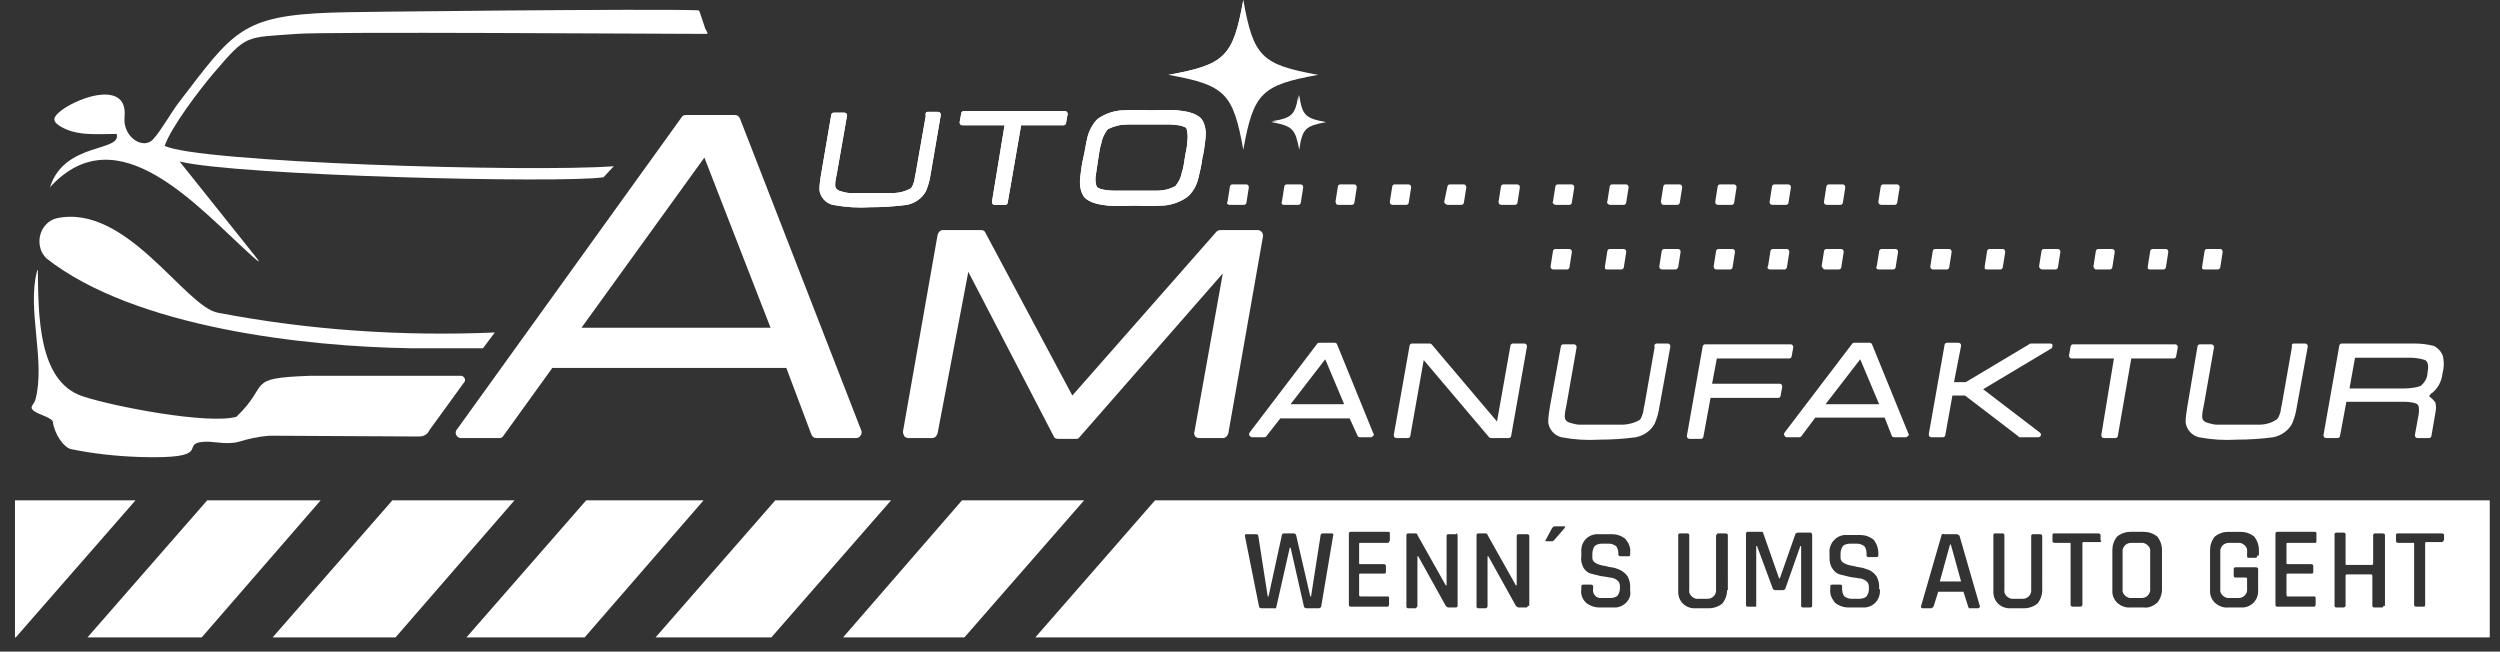 <?xml version="1.0" encoding="utf-8"?>
<!-- Generator: Adobe Illustrator 25.3.1, SVG Export Plug-In . SVG Version: 6.00 Build 0)  -->
<svg version="1.1" id="Ebene_1" xmlns="http://www.w3.org/2000/svg" xmlns:xlink="http://www.w3.org/1999/xlink" x="0px" y="0px"
	 width="317.3px" height="82.7px" viewBox="0 0 317.3 82.7" style="enable-background:new 0 0 317.3 82.7;" xml:space="preserve">
<rect x="0" y="0" width="317.3" height="82.7" fill="#333333" stroke="none"/>
<style type="text/css">
	.st0{fill:#FFFFFF;}
	.st1{fill-rule:evenodd;clip-rule:evenodd;fill:#FFFFFF;}
</style>
<polygon class="st0" points="11.1,80.9 25.6,80.9 40.7,63.5 26.3,63.5 "/>
<polygon class="st0" points="89.3,63.5 74.4,63.5 59.2,80.9 74.2,80.9 "/>
<polygon class="st0" points="65.3,63.5 49.8,63.5 34.6,80.9 50.2,80.9 "/>
<polygon class="st0" points="113.1,63.5 98.4,63.5 83.2,80.9 97.9,80.9 "/>
<polygon class="st0" points="137.6,63.5 122.1,63.5 107,80.9 122.4,80.9 "/>
<polygon class="st0" points="17.2,63.5 1.9,63.5 1.9,80.9 2,80.9 "/>
<path class="st1" d="M7.6,16c2.1,1.3,4.6,1,7.2,1c0.7,2.3-6.5,1-8.4,6.6c-0.1,0.2-0.1,0.3,0,0.1c8.6-9.3,18.7,2.6,25.7,8.9
	c0.8,0.7,1.1,0.9,0.2-0.2l-9.5-11.9c7.3,1.8,48.5,2.8,53.8,2l1.3-1.4c-10.9,0.8-53.1-0.5-57-2.6c0.9-2.5,4.5-7.2,6.2-9.2
	c4.3-5,3.9-4.5,10.6-5c3.6-0.3,45.4,0,51.5,0c0.8,0,0.7,0.1,0.3-0.7l-0.7-2.1c-0.1-0.2-0.1-0.2-0.5-0.2c-4.9-0.2-45.2,0.2-46.2,0.3
	C30.6,2,29.6,4,22.7,13c-1,1.3-2.2,3.5-3.2,4.6c-1.2,1.5-3.9-0.1-3.7-2.7c0.5-4.6-5.4-2.8-8-0.9C6.8,14.8,6.5,15.3,7.6,16 M4.7,34.4
	c-1.3,4.9,1.1,11.4-0.2,16.3c-0.2,0.8-1.1,1,0.2,1.7c0.4,0.2,1.9,0.7,2,1.1c0.2,1.6,1.4,3.3,2.3,3.5c2.9,0.6,5.8,0.9,8.7,1
	c9.5,0.3,5.2-1.6,7.9-1.9c1.4-0.2,2.8,0.4,4.6,0c1.3-0.4,2.6-0.7,4-0.8l19,0.1c0.6,0,1.1-0.3,1.3-0.8l4.5-6.2
	c0.1-0.3-0.1-0.6-0.4-0.7c0,0-0.1,0-0.1,0H39.3c-8.3,0.3-4.9,1-9.3,5.2c-3.6,1-15.6-1.3-19.5-2.6c-5.8-1.9-5.6-10.7-5.7-16
	C4.8,34.2,4.8,34.2,4.7,34.4 M7.2,27.7c-1.6,0.4-2.5,2.1-2.1,3.7c0.1,0.5,0.4,1,0.8,1.4C17.1,41.6,38.8,44,52.1,44.2
	c0.3,0,8.9,0,9.2,0l1.5-2c-11.8,0.5-23.6-0.3-35.1-2.5C23.5,39,16.1,25.8,7.2,27.7"/>
<path class="st0" d="M167.3,9.5c-7.2,1.3-8.2,2.3-9.5,9.5c-1.3-7.2-2.3-8.2-9.5-9.5c7.2-1.3,8.2-2.3,9.5-9.5
	C159.1,7.2,160.1,8.2,167.3,9.5"/>
<path class="st0" d="M168.3,15.5c-2.6,0.5-3,0.8-3.4,3.5c-0.5-2.6-0.8-3-3.5-3.5c2.6-0.5,3-0.8,3.5-3.4
	C165.3,14.6,165.6,15,168.3,15.5"/>
<path class="st0" d="M157.8,0v9.5h-9.5C155.5,8.2,156.5,7.2,157.8,0"/>
<path class="st0" d="M164.8,12v3.4h-3.5C164,15,164.4,14.6,164.8,12"/>
<path class="st1" d="M97.8,41.6L89.4,20L73.8,41.6H97.8z M99.8,46.7H70.1l-6.2,8.6c-0.1,0.2-0.3,0.3-0.5,0.3h-4.9
	c-0.3,0-0.5-0.2-0.6-0.4c-0.1-0.2-0.1-0.5,0.1-0.7l28.5-39.6c0.1-0.2,0.3-0.3,0.5-0.3h6.3c0.3,0,0.5,0.2,0.6,0.4l15.4,39.6
	c0.1,0.2,0.1,0.5-0.1,0.7c-0.1,0.2-0.3,0.3-0.6,0.3h-5c-0.3,0-0.5-0.2-0.6-0.4L99.8,46.7z"/>
<path class="st1" d="M136.1,50.2l18.3-20.8c0.1-0.1,0.3-0.2,0.5-0.2h4.7c0.4,0,0.7,0.3,0.7,0.7c0,0,0,0.1,0,0.1l-4.4,25
	c-0.1,0.3-0.3,0.6-0.7,0.6h-3c-0.2,0-0.4-0.1-0.5-0.2c-0.1-0.2-0.2-0.4-0.1-0.6l3.6-20.1l-18.2,20.8c-0.1,0.2-0.3,0.2-0.5,0.2h-2.2
	c-0.3,0-0.5-0.1-0.6-0.4l-10.8-20.8L119,55c-0.1,0.3-0.3,0.6-0.7,0.6h-3c-0.2,0-0.4-0.1-0.5-0.2c-0.1-0.2-0.2-0.4-0.2-0.6l4.4-25
	c0.1-0.3,0.3-0.6,0.7-0.6h4.8c0.3,0,0.5,0.1,0.6,0.4L136.1,50.2z"/>
<path class="st1" d="M145.8,15.8c-0.9,0-1.9,0-2.7,0c-0.9,0-1.7,0.2-2.5,0.6c-0.4,0.5-0.7,1.1-0.8,1.7c-0.2,0.6-0.3,1.3-0.4,2
	s-0.2,1.3-0.3,2c-0.1,0.5-0.1,1.1,0.1,1.6c0.3,0.4,1.7,0.5,2.2,0.5c0.9,0,1.8,0,2.7,0s1.8,0,2.7,0c0.9,0,1.7-0.2,2.4-0.6
	c0.4-0.5,0.7-1.1,0.8-1.7c0.2-0.6,0.3-1.3,0.4-2s0.3-1.3,0.3-2c0.1-0.6,0-1.1-0.1-1.6c-0.3-0.4-1.7-0.5-2.1-0.5
	C147.6,15.8,146.7,15.8,145.8,15.8 M238.4,25.6l0.3-1.9c0-0.2,0.2-0.3,0.3-0.3h1.7c0.1,0,0.2,0,0.3,0.1c0.1,0.1,0.1,0.2,0.1,0.3
	l-0.3,1.9c0,0.2-0.2,0.3-0.3,0.3h-1.7C238.6,26,238.4,25.9,238.4,25.6C238.4,25.7,238.4,25.7,238.4,25.6 M231.5,25.6l0.3-1.9
	c0-0.2,0.2-0.3,0.3-0.3h1.7c0.1,0,0.2,0,0.3,0.1c0.1,0.1,0.1,0.2,0.1,0.3l-0.3,1.9c0,0.2-0.2,0.3-0.3,0.3h-1.7c-0.1,0-0.2,0-0.3-0.1
	C231.5,25.8,231.5,25.7,231.5,25.6 M224.6,25.6l0.3-1.9c0-0.2,0.2-0.3,0.3-0.3h1.7c0.1,0,0.2,0,0.3,0.1c0.1,0.1,0.1,0.2,0.1,0.3
	l-0.3,1.9c0,0.2-0.2,0.3-0.3,0.3H225c-0.1,0-0.2,0-0.3-0.1C224.6,25.8,224.6,25.7,224.6,25.6 M217.7,25.6l0.3-1.9
	c0-0.2,0.2-0.3,0.3-0.3h1.7c0.1,0,0.2,0,0.3,0.1c0.1,0.1,0.1,0.2,0.1,0.3l-0.3,1.9c0,0.2-0.2,0.3-0.3,0.3h-1.7c-0.1,0-0.2,0-0.3-0.1
	C217.7,25.8,217.7,25.7,217.7,25.6 M210.8,25.6l0.3-1.9c0-0.2,0.2-0.3,0.3-0.3h1.7c0.1,0,0.2,0,0.3,0.1c0.1,0.1,0.1,0.2,0.1,0.3
	l-0.3,1.9c0,0.2-0.2,0.3-0.3,0.3h-1.7c-0.1,0-0.2,0-0.3-0.1C210.9,25.8,210.8,25.7,210.8,25.6 M204,25.6l0.3-1.9
	c0-0.2,0.2-0.3,0.3-0.3h1.7c0.1,0,0.2,0,0.3,0.1c0.1,0.1,0.1,0.2,0.1,0.3l-0.3,1.9c0,0.2-0.2,0.3-0.3,0.3h-1.7c-0.1,0-0.2,0-0.3-0.1
	C204,25.8,203.9,25.7,204,25.6 M197.1,25.6l0.3-1.9c0-0.2,0.2-0.3,0.3-0.3h1.7c0.1,0,0.2,0,0.3,0.1c0.1,0.1,0.1,0.2,0.1,0.3
	l-0.3,1.9c0,0.2-0.2,0.3-0.3,0.3h-1.7c-0.1,0-0.2,0-0.3-0.1C197.1,25.8,197,25.7,197.1,25.6 M190.2,25.6l0.3-1.9
	c0-0.2,0.2-0.3,0.3-0.3h1.7c0.1,0,0.2,0,0.3,0.1c0.1,0.1,0.1,0.2,0.1,0.3l-0.3,1.9c0,0.2-0.2,0.3-0.3,0.3h-1.7c-0.1,0-0.2,0-0.3-0.1
	C190.2,25.8,190.2,25.7,190.2,25.6 M183.3,25.6l0.4-1.9c0-0.2,0.2-0.3,0.3-0.3h1.7c0.1,0,0.2,0,0.3,0.1c0.1,0.1,0.1,0.2,0.1,0.3
	l-0.3,1.9c0,0.2-0.2,0.3-0.3,0.3h-1.7c-0.1,0-0.2,0-0.3-0.1C183.3,25.8,183.3,25.7,183.3,25.6 M176.4,25.6l0.3-1.9
	c0-0.2,0.2-0.3,0.3-0.3h1.7c0.1,0,0.2,0,0.3,0.1c0.1,0.1,0.1,0.2,0.1,0.3l-0.3,1.9c0,0.2-0.2,0.3-0.3,0.3h-1.7c-0.1,0-0.2,0-0.3-0.1
	C176.4,25.8,176.4,25.7,176.4,25.6 M169.5,25.6l0.3-1.9c0-0.2,0.2-0.3,0.3-0.3h1.7c0.1,0,0.2,0,0.3,0.1c0.1,0.1,0.1,0.2,0.1,0.3
	l-0.3,1.9c0,0.2-0.2,0.3-0.3,0.3h-1.7c-0.1,0-0.2,0-0.3-0.1C169.6,25.8,169.5,25.7,169.5,25.6 M162.7,25.6l0.3-1.9
	c0-0.2,0.2-0.3,0.3-0.3h1.7c0.1,0,0.2,0,0.3,0.1c0.1,0.1,0.1,0.2,0.1,0.3l-0.3,1.9c0,0.2-0.2,0.3-0.3,0.3H163c-0.1,0-0.2,0-0.3-0.1
	C162.7,25.8,162.6,25.7,162.7,25.6 M155.8,25.6l0.3-1.9c0-0.2,0.2-0.3,0.3-0.3h1.7c0.1,0,0.2,0,0.3,0.1c0.1,0.1,0.1,0.2,0.1,0.3
	l-0.3,1.9c0,0.2-0.2,0.3-0.3,0.3h-1.8c-0.1,0-0.2,0-0.3-0.1C155.7,25.8,155.7,25.7,155.8,25.6 M146.1,14c1,0,2.3-0.1,3.3,0
	s2.4,0.3,3.1,1.1c0.5,0.7,0.6,1.6,0.5,2.5c-0.1,0.8-0.2,1.7-0.4,2.5c-0.1,0.8-0.3,1.7-0.5,2.5c-0.2,0.9-0.7,1.8-1.4,2.4
	c-1,0.7-2.2,1.1-3.4,1.1c-1,0.1-2.3,0-3.3,0s-2.3,0.1-3.3,0s-2.4-0.3-3.1-1.1c-0.5-0.7-0.6-1.6-0.5-2.5c0.1-0.8,0.2-1.7,0.4-2.5
	s0.3-1.7,0.5-2.5c0.2-0.9,0.7-1.8,1.3-2.4c1-0.7,2.2-1.1,3.4-1.1C143.7,13.9,145,14,146.1,14 M127.5,15.9h-5.3c-0.1,0-0.2,0-0.3-0.1
	c-0.1-0.1-0.1-0.2-0.1-0.3l0.2-1.1c0-0.2,0.2-0.3,0.3-0.3h12.8c0.1,0,0.2,0,0.3,0.1c0.1,0.1,0.1,0.2,0.1,0.3l-0.2,1.1
	c0,0.2-0.2,0.3-0.3,0.3h-5.4l-1.7,9.8c0,0.2-0.2,0.3-0.3,0.3h-1.3c-0.1,0-0.2,0-0.3-0.1c-0.1-0.1-0.1-0.2-0.1-0.3L127.5,15.9z
	 M117.7,14.2h1.3c0.1,0,0.2,0,0.3,0.1c0.1,0.1,0.1,0.2,0.1,0.3l-1.3,7.6c-0.1,0.7-0.3,1.4-0.6,2.1c-0.5,0.9-1.4,1.5-2.4,1.7
	c-1.5,0.2-3.1,0.3-4.6,0.3c-1.6,0.1-3.2,0-4.8-0.3c-0.9-0.2-1.6-1-1.7-1.9c0-0.6,0.1-1.3,0.2-1.9l1.3-7.6c0-0.2,0.2-0.3,0.3-0.3h1.3
	c0.1,0,0.2,0,0.3,0.1c0.1,0.1,0.1,0.2,0.1,0.3l-1.3,7.4c-0.1,0.4-0.2,0.9-0.2,1.4c0,0.5,0.4,0.7,0.8,0.8c0.4,0.1,0.7,0.2,1.1,0.2
	h2.8c0.8,0,1.7,0,2.6,0c0.8,0,1.6-0.2,2.3-0.6c0.2-0.2,0.3-0.5,0.4-0.8c0.1-0.3,0.1-0.7,0.2-1l1.3-7.4
	C117.4,14.3,117.6,14.2,117.7,14.2"/>
<path class="st1" d="M145.8,15.8c-0.9,0-1.9,0-2.7,0c-0.9,0-1.7,0.2-2.5,0.6c-0.4,0.5-0.7,1.1-0.8,1.7c-0.2,0.6-0.3,1.3-0.4,2
	s-0.2,1.3-0.3,2c-0.1,0.5-0.1,1.1,0.1,1.6c0.3,0.4,1.7,0.5,2.2,0.5c0.9,0,1.8,0,2.7,0s1.8,0,2.7,0c0.9,0,1.7-0.2,2.4-0.6
	c0.4-0.5,0.7-1.1,0.8-1.7c0.2-0.6,0.3-1.3,0.4-2s0.3-1.3,0.3-2c0.1-0.6,0-1.1-0.1-1.6c-0.3-0.4-1.7-0.5-2.1-0.5
	C147.6,15.8,146.7,15.8,145.8,15.8 M146.1,14c1,0,2.3-0.1,3.3,0s2.4,0.3,3.1,1.1c0.5,0.7,0.6,1.6,0.5,2.5c-0.1,0.8-0.2,1.7-0.4,2.5
	c-0.1,0.8-0.3,1.7-0.5,2.5c-0.2,0.9-0.7,1.8-1.4,2.4c-1,0.7-2.2,1.1-3.4,1.1c-1,0.1-2.3,0-3.3,0s-2.3,0.1-3.3,0s-2.4-0.3-3.1-1.1
	c-0.5-0.7-0.6-1.6-0.5-2.5c0.1-0.8,0.2-1.7,0.4-2.5s0.3-1.7,0.5-2.5c0.2-0.9,0.7-1.8,1.3-2.4c1-0.7,2.2-1.1,3.4-1.1
	C143.7,13.9,145,14,146.1,14 M127.5,15.9h-5.3c-0.1,0-0.2,0-0.3-0.1c-0.1-0.1-0.1-0.2-0.1-0.3l0.2-1.1c0-0.2,0.2-0.3,0.3-0.3h12.8
	c0.1,0,0.2,0,0.3,0.1c0.1,0.1,0.1,0.2,0.1,0.3l-0.2,1.1c0,0.2-0.2,0.3-0.3,0.3h-5.4l-1.7,9.8c0,0.2-0.2,0.3-0.3,0.3h-1.3
	c-0.1,0-0.2,0-0.3-0.1c-0.1-0.1-0.1-0.2-0.1-0.3L127.5,15.9z M117.7,14.2h1.3c0.1,0,0.2,0,0.3,0.1c0.1,0.1,0.1,0.2,0.1,0.3l-1.3,7.6
	c-0.1,0.7-0.3,1.4-0.6,2.1c-0.5,0.9-1.4,1.5-2.4,1.7c-1.5,0.2-3.1,0.3-4.6,0.3c-1.6,0.1-3.2,0-4.8-0.3c-0.9-0.2-1.6-1-1.7-1.9
	c0-0.6,0.1-1.3,0.2-1.9l1.3-7.6c0-0.2,0.2-0.3,0.3-0.3h1.3c0.1,0,0.2,0,0.3,0.1c0.1,0.1,0.1,0.2,0.1,0.3l-1.3,7.4
	c-0.1,0.4-0.2,0.9-0.2,1.4c0,0.5,0.4,0.7,0.8,0.8c0.4,0.1,0.7,0.2,1.1,0.2h2.8c0.8,0,1.7,0,2.6,0c0.8,0,1.6-0.2,2.3-0.6
	c0.2-0.2,0.3-0.5,0.4-0.8c0.1-0.3,0.1-0.7,0.2-1l1.3-7.4C117.4,14.3,117.6,14.2,117.7,14.2"/>
<path class="st1" d="M298.2,49.3h7c0.7,0,1.4-0.1,2-0.3c0.5-0.4,0.9-1,0.9-1.7c0.1-0.5,0.2-1.3-0.3-1.6c-0.6-0.2-1.3-0.3-1.9-0.3h-7
	L298.2,49.3z M238.5,51.3l-2.4-5.7l-4.4,5.7H238.5z M170.6,51.3l-2.4-5.7l-4.4,5.7H170.6z M308.3,50.3c0.3,0.2,0.6,0.5,0.8,0.8
	c0.1,0.4,0.1,0.8,0,1.3l-0.5,2.9c0,0.2-0.2,0.3-0.3,0.3h-1.4c-0.1,0-0.2,0-0.3-0.1c-0.1-0.1-0.1-0.2-0.1-0.3l0.4-2.2
	c0.1-0.3,0.2-1.3,0-1.6s-1.2-0.4-1.6-0.4h-7.5l-0.8,4.3c0,0.2-0.2,0.3-0.3,0.3h-1.4c-0.1,0-0.2,0-0.3-0.1c-0.1-0.1-0.1-0.2-0.1-0.3
	l2-11.3c0-0.2,0.2-0.3,0.3-0.3h9.3c0.8,0,1.6,0.1,2.4,0.3c0.6,0.3,1.1,0.9,1.2,1.5c0.1,0.7,0.1,1.3-0.1,2c-0.1,1-0.6,2-1.5,2.6
	L308.3,50.3 M291.1,43.6h1.4c0.1,0,0.2,0,0.3,0.1c0.1,0.1,0.1,0.2,0.1,0.3l-1.4,7.7c-0.1,0.7-0.3,1.4-0.6,2.1
	c-0.5,0.9-1.4,1.5-2.4,1.7c-1.5,0.2-3.1,0.3-4.6,0.3c-1.6,0.1-3.2,0-4.8-0.3c-0.9-0.2-1.6-1-1.7-1.9c0-0.6,0.1-1.3,0.2-1.9l1.3-7.7
	c0-0.2,0.2-0.3,0.3-0.3h1.4c0.1,0,0.2,0,0.3,0.1c0.1,0.1,0.1,0.2,0.1,0.3l-1.3,7.4c-0.1,0.4-0.2,0.9-0.2,1.4c0,0.5,0.4,0.7,0.8,0.8
	c0.4,0.1,0.7,0.2,1.1,0.2h2.8c0.8,0,1.7,0,2.5,0c0.8,0,1.6-0.2,2.3-0.7c0.2-0.2,0.3-0.5,0.4-0.8c0.1-0.3,0.1-0.7,0.2-1l1.3-7.4
	C290.8,43.7,291,43.6,291.1,43.6 M268.3,45.5H263c-0.1,0-0.2,0-0.3-0.1c-0.1-0.1-0.1-0.2-0.1-0.3l0.2-1.1c0-0.2,0.2-0.3,0.3-0.3H276
	c0.1,0,0.2,0,0.3,0.1c0.1,0.1,0.1,0.2,0.1,0.3l-0.2,1.1c0,0.2-0.2,0.3-0.3,0.3h-5.4l-1.7,9.8c0,0.2-0.2,0.3-0.3,0.3h-1.4
	c-0.1,0-0.2,0-0.3-0.1c-0.1-0.1-0.1-0.2-0.1-0.3L268.3,45.5z M248,48.5h1.5l8.2-4.9c0.1,0,0.1,0,0.2,0h2.3c0.2,0,0.3,0.1,0.3,0.2
	c0,0.1,0,0.3-0.1,0.4l-8.7,5.2l7.2,5.5c0.1,0.1,0.2,0.2,0.1,0.4c0,0.1-0.2,0.2-0.3,0.2h-2.3c-0.1,0-0.2,0-0.2-0.1l-6.8-5.2h-1.6
	l-0.9,5c0,0.2-0.2,0.3-0.3,0.3h-1.4c-0.1,0-0.2,0-0.3-0.1c-0.1-0.1-0.1-0.2-0.1-0.3l2-11.3c0-0.2,0.2-0.3,0.3-0.3h1.4
	c0.1,0,0.2,0,0.3,0.1c0.1,0.1,0.1,0.2,0.1,0.3L248,48.5z M239.2,53h-8.8l-1.8,2.4c-0.1,0.1-0.2,0.1-0.3,0.1h-1.5
	c-0.1,0-0.3-0.1-0.3-0.2c-0.1-0.1-0.1-0.2,0-0.4l8.6-11.3c0.1-0.1,0.2-0.1,0.3-0.1h1.9c0.1,0,0.3,0.1,0.3,0.2l4.6,11.3
	c0.1,0.1,0.1,0.2,0,0.3c-0.1,0.1-0.2,0.2-0.3,0.2h-1.5c-0.1,0-0.3-0.1-0.3-0.2L239.2,53z M217.9,45.5l-0.6,3.2h8.5
	c0.1,0,0.2,0,0.3,0.1c0.1,0.1,0.1,0.2,0.1,0.3l-0.2,1.1c0,0.2-0.2,0.3-0.3,0.3h-8.6l-0.9,4.9c0,0.2-0.2,0.3-0.3,0.3h-1.4
	c-0.1,0-0.2,0-0.3-0.1c-0.1-0.1-0.1-0.2-0.1-0.3l2-11.3c0-0.2,0.2-0.3,0.3-0.3h10.8c0.1,0,0.2,0,0.3,0.1c0.1,0.1,0.1,0.2,0.1,0.3
	l-0.2,1.1c0,0.2-0.2,0.3-0.3,0.3L217.9,45.5z M210.2,43.6h1.4c0.1,0,0.2,0,0.3,0.1c0.1,0.1,0.1,0.2,0.1,0.3l-1.4,7.7
	c-0.1,0.7-0.3,1.4-0.6,2.1c-0.5,0.9-1.4,1.5-2.4,1.7c-1.5,0.2-3.1,0.3-4.6,0.3c-1.6,0.1-3.2,0-4.8-0.3c-0.9-0.2-1.6-1-1.7-1.9
	c0-0.6,0.1-1.3,0.2-1.9l1.4-7.7c0-0.2,0.2-0.3,0.3-0.3h1.3c0.1,0,0.2,0,0.3,0.1c0.1,0.1,0.1,0.2,0.1,0.3l-1.3,7.4
	c-0.1,0.4-0.2,0.9-0.2,1.4c0,0.5,0.4,0.7,0.8,0.8c0.4,0.1,0.7,0.2,1.1,0.2h2.7c0.8,0,1.8,0,2.6,0c0.8,0,1.6-0.2,2.3-0.6
	c0.2-0.2,0.3-0.5,0.4-0.8c0.1-0.3,0.1-0.7,0.2-1l1.3-7.4C209.9,43.8,210,43.7,210.2,43.6 M190,53.5l1.7-9.6c0-0.2,0.2-0.3,0.3-0.3
	h1.4c0.1,0,0.2,0,0.3,0.1c0.1,0.1,0.1,0.2,0.1,0.3l-2,11.3c0,0.2-0.2,0.3-0.3,0.3h-2.2c-0.1,0-0.2,0-0.3-0.1l-8.3-9.8l-1.7,9.6
	c0,0.2-0.2,0.3-0.3,0.3h-1.4c-0.1,0-0.2,0-0.3-0.1c-0.1-0.1-0.1-0.2-0.1-0.3l2-11.3c0-0.2,0.2-0.3,0.3-0.3h2.2c0.1,0,0.2,0,0.3,0.1
	L190,53.5z M171.3,53.1h-8.8l-1.8,2.3c-0.1,0.1-0.2,0.1-0.3,0.1h-1.5c-0.1,0-0.2-0.1-0.3-0.2c-0.1-0.1-0.1-0.2,0-0.4l8.6-11.3
	c0.1-0.1,0.2-0.1,0.3-0.1h1.9c0.1,0,0.3,0.1,0.3,0.2l4.6,11.3c0.1,0.1,0.1,0.2,0,0.3c-0.1,0.1-0.2,0.2-0.3,0.2h-1.4
	c-0.1,0-0.3-0.1-0.3-0.2L171.3,53.1z"/>
<path class="st1" d="M196.8,33.8l0.3-1.9c0-0.2,0.2-0.3,0.3-0.3h1.7c0.1,0,0.2,0,0.3,0.1c0.1,0.1,0.1,0.2,0.1,0.3l-0.3,1.9
	c0,0.2-0.2,0.3-0.3,0.3h-1.7c-0.1,0-0.2,0-0.3-0.1C196.8,34,196.8,33.9,196.8,33.8 M203.7,33.8l0.3-1.9c0-0.2,0.2-0.3,0.3-0.3h1.7
	c0.1,0,0.2,0,0.3,0.1c0.1,0.1,0.1,0.2,0.1,0.3l-0.3,1.9c0,0.2-0.2,0.3-0.3,0.3H204c-0.1,0-0.2,0-0.3-0.1
	C203.7,34,203.7,33.9,203.7,33.8 M210.6,33.8l0.3-1.9c0-0.2,0.2-0.3,0.3-0.3h1.7c0.1,0,0.2,0,0.3,0.1c0.1,0.1,0.1,0.2,0.1,0.3
	l-0.3,1.9c0,0.1-0.2,0.3-0.3,0.3h-1.7c-0.1,0-0.2,0-0.3-0.1C210.6,34,210.6,33.8,210.6,33.8 M217.5,33.8l0.3-1.9
	c0-0.2,0.2-0.3,0.3-0.3h1.7c0.1,0,0.2,0,0.3,0.1c0.1,0.1,0.1,0.2,0.1,0.3l-0.3,1.9c0,0.2-0.2,0.3-0.3,0.3h-1.7c-0.1,0-0.2,0-0.3-0.1
	C217.5,34,217.5,33.8,217.5,33.8 M224.4,33.8l0.3-1.9c0-0.2,0.2-0.3,0.3-0.3h1.7c0.1,0,0.2,0,0.3,0.1c0.1,0.1,0.1,0.2,0.1,0.3
	l-0.3,1.9c0,0.2-0.2,0.3-0.3,0.3h-1.8c-0.1,0-0.2,0-0.3-0.1C224.3,34,224.3,33.8,224.4,33.8 M231.2,33.8l0.3-1.9
	c0-0.2,0.2-0.3,0.3-0.3h1.8c0.1,0,0.2,0,0.3,0.1c0.1,0.1,0.1,0.2,0.1,0.3l-0.3,1.9c0,0.2-0.2,0.3-0.3,0.3h-1.7c-0.1,0-0.2,0-0.3-0.1
	C231.3,34,231.3,33.9,231.2,33.8 M238.2,33.8l0.3-1.9c0-0.2,0.2-0.3,0.3-0.3h1.7c0.1,0,0.2,0,0.3,0.1c0.1,0.1,0.1,0.2,0.1,0.3
	l-0.3,1.9c0,0.2-0.2,0.3-0.3,0.3h-1.8c-0.1,0-0.2,0-0.3-0.1C238.1,34,238.1,33.9,238.2,33.8 M245,33.8l0.3-1.9
	c0-0.2,0.2-0.3,0.3-0.3h1.7c0.1,0,0.2,0,0.3,0.1c0.1,0.1,0.1,0.2,0.1,0.3l-0.3,1.9c0,0.2-0.2,0.3-0.3,0.3h-1.7c-0.1,0-0.2,0-0.3-0.1
	C245,34,245,33.9,245,33.8 M251.9,33.8l0.3-1.9c0-0.2,0.2-0.3,0.3-0.3h1.7c0.2,0,0.3,0.2,0.3,0.4c0,0,0,0,0,0l-0.3,1.9
	c0,0.2-0.2,0.3-0.3,0.3h-1.7c-0.1,0-0.2,0-0.3-0.1C251.9,34,251.9,33.9,251.9,33.8 M258.8,33.8l0.3-1.9c0-0.2,0.2-0.3,0.3-0.3h1.7
	c0.1,0,0.2,0,0.3,0.1c0.1,0.1,0.1,0.2,0.1,0.3l-0.3,1.9c0,0.2-0.2,0.3-0.3,0.3h-1.7C259,34.2,258.8,34,258.8,33.8
	C258.8,33.8,258.8,33.8,258.8,33.8 M265.7,33.8l0.3-1.9c0-0.2,0.2-0.3,0.3-0.3h1.7c0.1,0,0.2,0,0.3,0.1c0.1,0.1,0.1,0.2,0.1,0.3
	l-0.3,1.9c0,0.2-0.2,0.3-0.3,0.3H266C265.9,34.2,265.7,34,265.7,33.8C265.7,33.8,265.7,33.8,265.7,33.8 M272.6,33.8l0.3-1.9
	c0-0.2,0.2-0.3,0.3-0.3h1.7c0.2,0,0.3,0.2,0.3,0.4c0,0,0,0,0,0l-0.3,1.9c0,0.2-0.2,0.3-0.3,0.3h-1.7c-0.1,0-0.2,0-0.3-0.1
	C272.6,34,272.6,33.8,272.6,33.8 M279.5,33.8l0.3-1.9c0-0.2,0.2-0.3,0.3-0.3h1.7c0.2,0,0.3,0.2,0.3,0.4c0,0,0,0,0,0l-0.3,1.9
	c0,0.2-0.2,0.3-0.3,0.3h-1.7c-0.1,0-0.2,0-0.3-0.1C279.5,34,279.5,33.8,279.5,33.8"/>
<g>
	<polygon class="st0" points="247.5,69.1 246.2,73.8 248.9,73.8 247.6,69.1 	"/>
	<path class="st0" d="M272.9,70c0.1-0.5-0.4-1-0.9-1.1c-0.1,0-0.1,0-0.2,0h-1.3c-0.6,0-1,0.4-1.1,0.9c0,0.1,0,0.1,0,0.2v4.8
		c-0.1,0.5,0.4,1,0.9,1.1c0.1,0,0.1,0,0.2,0v0h1.3c0.6,0,1-0.4,1.1-0.9c0-0.1,0-0.1,0-0.2V70z"/>
	<path class="st0" d="M146.6,63.5l-15.2,17.4H316V63.5H146.6z M167.7,76.9c0,0.1-0.1,0.3-0.3,0.3c0,0,0,0,0,0h-1.6
		c-0.1,0-0.3-0.1-0.3-0.2c0,0,0,0,0,0l-1.7-7.5h-0.1l-1.7,7.5c0,0.1-0.1,0.3-0.3,0.2h-1.6c-0.1,0-0.3-0.1-0.3-0.2c0,0,0,0,0,0
		l-1.8-9c0-0.2,0.1-0.2,0.3-0.2h1.1c0.2,0,0.3,0.1,0.3,0.2l1.2,7.7h0.1l1.7-7.8c0-0.1,0.1-0.2,0.3-0.2c0,0,0,0,0,0h1.2
		c0.1,0,0.3,0.1,0.3,0.2c0,0,0,0,0,0l1.8,7.8h0.1l1.2-7.7c0-0.2,0.1-0.3,0.3-0.3h1.1c0.2,0,0.3,0.1,0.2,0.3L167.7,76.9z M176.3,68.7
		c0,0.2-0.1,0.2-0.2,0.2h-3.4c-0.1,0-0.2,0-0.2,0.1v2.5c0,0.1,0,0.1,0.2,0.1h2.9c0.2,0,0.3,0.1,0.3,0.2v0.8c0,0.2-0.1,0.2-0.3,0.2
		h-2.9c-0.1,0-0.2,0-0.2,0.1v2.6c0,0.1,0,0.2,0.2,0.2h3.4c0.2,0,0.2,0.1,0.2,0.2v0.8c0,0.2-0.1,0.3-0.2,0.3h-4.7
		c-0.1,0-0.2-0.1-0.2-0.2c0,0,0,0,0-0.1v-9c0-0.1,0.1-0.2,0.2-0.2c0,0,0,0,0.1,0h4.7c0.2,0,0.2,0.1,0.2,0.2V68.7z M185,67.9v9
		c0,0.1-0.1,0.2-0.2,0.2c0,0,0,0-0.1,0h-0.8c-0.2,0-0.3-0.1-0.4-0.2l-3.5-6.3h-0.1v6.3c0,0.1-0.1,0.2-0.2,0.3c0,0-0.1,0-0.1,0h-0.9
		c-0.1,0-0.2-0.1-0.2-0.2c0,0,0,0,0-0.1v-9c0-0.1,0.1-0.2,0.2-0.2c0,0,0,0,0.1,0h0.8c0.1,0,0.3,0,0.3,0.2l3.6,6.4h0.1v-6.3
		c0-0.1,0.1-0.2,0.2-0.2c0,0,0,0,0.1,0h0.9C184.8,67.6,184.9,67.7,185,67.9C185,67.8,185,67.9,185,67.9z M193.9,76.9
		c0,0.2-0.1,0.2-0.3,0.2h-0.8c-0.2,0-0.3-0.1-0.4-0.2l-3.5-6.3h-0.1v6.3c0,0.1,0,0.2-0.2,0.3c0,0-0.1,0-0.1,0h-0.9
		c-0.1,0-0.2-0.1-0.2-0.2c0,0,0,0,0-0.1v-9c0-0.1,0.1-0.2,0.2-0.2c0,0,0,0,0.1,0h0.8c0.1,0,0.3,0,0.3,0.2l3.6,6.4h0.1v-6.3
		c0-0.1,0.1-0.2,0.2-0.2c0,0,0,0,0.1,0h1c0.2,0,0.3,0.1,0.3,0.2V76.9z M198.6,67l-1.3,1.5c-0.1,0.1-0.2,0.2-0.3,0.2h-0.7
		c-0.2,0-0.2-0.1-0.1-0.2L197,67c0.1-0.1,0.2-0.2,0.3-0.2h1.2c0.1,0,0.1,0,0.2,0.1C198.6,66.9,198.6,66.9,198.6,67z M205.1,77.1
		c-0.1,0-0.3,0-0.4,0H203c-0.6,0-1.2-0.2-1.7-0.6c-0.5-0.5-0.7-1.1-0.6-1.7v-0.4c0-0.1,0.1-0.2,0.2-0.2c0,0,0,0,0.1,0h0.9
		c0.2,0,0.3,0.1,0.3,0.2v0.3c-0.1,0.5,0.2,1.1,0.8,1.2c0.1,0,0.3,0,0.4,0h1c0.3,0,0.7-0.1,0.9-0.3c0.2-0.3,0.3-0.6,0.3-0.9v-0.3
		c0-0.3-0.1-0.6-0.4-0.8c-0.3-0.2-0.6-0.3-0.9-0.3c-0.4-0.1-0.7-0.1-1.2-0.2c-0.4-0.1-0.8-0.2-1.2-0.3c-0.4-0.1-0.7-0.4-0.9-0.7
		c-0.2-0.4-0.4-0.9-0.3-1.4v-0.6c-0.1-1.2,0.7-2.2,1.9-2.3c0.1,0,0.3,0,0.4,0h1.6c0.6,0,1.2,0.2,1.7,0.6c0.4,0.5,0.7,1.1,0.6,1.7
		v0.3c0,0.2-0.1,0.2-0.3,0.2h-0.9c-0.2,0-0.3-0.1-0.3-0.2v-0.2c0-0.3-0.1-0.7-0.3-0.9c-0.3-0.2-0.6-0.3-0.9-0.3h-0.9
		c-0.3,0-0.7,0.1-0.9,0.3c-0.2,0.3-0.3,0.6-0.3,1v0.5c0,0.4,0.3,0.7,1,0.9c0.3,0.1,0.6,0.1,0.9,0.2c0.3,0.1,0.7,0.1,1,0.2
		c0.3,0.1,0.6,0.2,0.9,0.4c0.3,0.2,0.5,0.4,0.7,0.7c0.2,0.4,0.3,0.8,0.3,1.2v0.6C207.1,76,206.2,77,205.1,77.1z M219.2,74.9
		c0,0.6-0.2,1.2-0.6,1.7c-0.5,0.4-1.1,0.6-1.7,0.6h-1.6c-1.2,0.1-2.2-0.7-2.3-1.9c0-0.1,0-0.3,0-0.4v-7c0-0.1,0.1-0.2,0.2-0.2
		c0,0,0,0,0.1,0h0.9c0.1,0,0.2,0.1,0.2,0.2c0,0,0,0,0,0.1v6.9c-0.1,0.5,0.4,1,0.9,1.1c0.1,0,0.1,0,0.2,0h1.2c0.6,0,1-0.4,1.1-0.9
		c0-0.1,0-0.1,0-0.2v-6.9c0-0.1,0.1-0.2,0.2-0.3c0,0,0.1,0,0.1,0h0.9c0.2,0,0.3,0.1,0.3,0.2V74.9z M230,67.9v9
		c0,0.1-0.1,0.2-0.2,0.2c0,0,0,0-0.1,0h-0.9c-0.1,0-0.2-0.1-0.2-0.2c0,0,0,0,0-0.1v-7.5h-0.1l-1.9,5.4c0,0.1-0.2,0.2-0.3,0.2h-1
		c-0.1,0-0.3-0.1-0.3-0.2l-2-5.4h-0.1v7.5c0,0.1,0,0.1,0,0.2c-0.1,0-0.1,0-0.2,0h-0.9c-0.1,0-0.2-0.1-0.2-0.2c0,0,0,0,0-0.1v-9
		c0-0.1,0.1-0.2,0.2-0.2c0,0,0,0,0.1,0h1.7c0.1,0,0.2,0.1,0.2,0.2l2,5.7h0.1l2-5.7c0.1,0,0.2-0.1,0.3-0.1h1.7
		C229.8,67.6,230,67.7,230,67.9C230,67.8,230,67.9,230,67.9z M238.6,74.8c0.1,1.2-0.7,2.2-1.9,2.3c-0.1,0-0.3,0-0.4,0h-1.7
		c-0.6,0-1.2-0.2-1.7-0.6c-0.4-0.5-0.7-1.1-0.6-1.7v-0.4c0-0.1,0.1-0.2,0.2-0.2c0,0,0,0,0.1,0h1c0.1,0,0.2,0.1,0.2,0.2
		c0,0,0,0,0,0.1v0.3c0,0.3,0.1,0.7,0.3,0.9c0.3,0.2,0.6,0.3,0.9,0.3h1c0.3,0,0.7-0.1,0.9-0.3c0.2-0.3,0.3-0.6,0.3-0.9v-0.3
		c0-0.3-0.1-0.6-0.4-0.8c-0.3-0.2-0.6-0.3-0.9-0.3c-0.4-0.1-0.8-0.1-1.2-0.2c-0.4-0.1-0.8-0.2-1.2-0.3c-0.4-0.1-0.7-0.4-0.9-0.7
		c-0.3-0.4-0.4-0.9-0.4-1.4v-0.6c-0.1-1.2,0.8-2.2,1.9-2.3c0.1,0,0.2,0,0.4,0h1.6c0.6,0,1.2,0.2,1.7,0.6c0.4,0.5,0.6,1.1,0.6,1.7
		v0.3c0,0.1-0.1,0.2-0.2,0.2c0,0,0,0-0.1,0h-1c-0.1,0-0.2-0.1-0.2-0.2c0,0,0,0,0-0.1v-0.2c0-0.3-0.1-0.7-0.3-0.9
		c-0.3-0.2-0.6-0.3-0.9-0.3h-0.9c-0.3,0-0.7,0.1-0.9,0.3c-0.2,0.3-0.3,0.6-0.3,1v0.5c0,0.4,0.3,0.7,1,0.9c0.3,0.1,0.6,0.1,0.9,0.2
		c0.3,0.1,0.7,0.1,1,0.2c0.3,0.1,0.7,0.2,1,0.4c0.3,0.2,0.5,0.4,0.7,0.7c0.2,0.4,0.3,0.8,0.3,1.2V74.8z M251.1,77.2h-1
		c-0.1,0-0.1,0-0.2,0c0-0.1-0.1-0.1-0.1-0.2l-0.6-1.9H246l-0.6,1.9c-0.1,0.1-0.2,0.2-0.3,0.2h-1.1c-0.1,0-0.2-0.1-0.2-0.2l2.6-9
		c0-0.2,0.2-0.3,0.4-0.2h1.5c0.2,0,0.3,0.1,0.4,0.2l2.6,9C251.2,77.1,251.2,77.2,251.1,77.2z M259.2,74.9c0,0.6-0.2,1.2-0.6,1.7
		c-0.5,0.4-1.1,0.6-1.7,0.6h-1.6c-1.2,0.1-2.2-0.7-2.3-1.9c0-0.1,0-0.3,0-0.4v-7c0-0.2,0.1-0.2,0.3-0.2h0.9c0.1,0,0.2,0.1,0.2,0.2
		c0,0,0,0,0,0.1v6.9c-0.1,0.5,0.4,1,0.9,1.1c0.1,0,0.1,0,0.2,0h1.2c0.6,0,1-0.4,1.1-0.9c0-0.1,0-0.1,0-0.2v-6.9
		c0-0.1,0.1-0.2,0.2-0.2c0,0,0,0,0,0h0.9c0.2,0,0.3,0.1,0.3,0.2V74.9z M266.7,68.6c0,0.2-0.1,0.2-0.3,0.2h-1.9c-0.1,0-0.2,0-0.2,0.1
		v7.8c0,0.2-0.1,0.3-0.3,0.3h-0.9c-0.2,0-0.3-0.1-0.3-0.2V69c0-0.1,0-0.1-0.1-0.1c0,0,0,0,0,0h-1.9c-0.2,0-0.3-0.1-0.3-0.2v-0.8
		c0-0.2,0.1-0.2,0.3-0.2h5.5c0.2,0,0.3,0.1,0.3,0.2V68.6z M274.4,74.8c0,0.6-0.2,1.2-0.6,1.7c-0.5,0.4-1.1,0.7-1.7,0.6h-1.7
		c-1.1,0.1-2.2-0.7-2.3-1.9c0-0.1,0-0.3,0-0.4v-5c0-0.6,0.2-1.2,0.6-1.7c0.5-0.4,1.1-0.6,1.7-0.6h1.7c0.6,0,1.2,0.2,1.7,0.6
		c0.4,0.5,0.6,1.1,0.6,1.7V74.8z M286.5,70.5c0,0.2-0.1,0.3-0.2,0.3h-0.9c-0.2,0-0.2-0.1-0.2-0.3V70c0.1-0.5-0.4-1-0.9-1.1
		c-0.1,0-0.1,0-0.2,0h-1.2c-0.6,0-1,0.4-1.1,0.9c0,0.1,0,0.1,0,0.2v4.8c-0.1,0.5,0.4,1,0.9,1.1c0.1,0,0.1,0,0.2,0h1.2
		c0.6,0,1-0.4,1.1-0.9c0-0.1,0-0.1,0-0.2v-1.3c0-0.1,0-0.2-0.2-0.2h-1.3c-0.1,0-0.2-0.1-0.2-0.2c0,0,0,0,0-0.1v-0.8
		c0-0.1,0.1-0.2,0.2-0.2c0,0,0,0,0.1,0h2.5c0.2,0,0.3,0.1,0.3,0.2c0,0,0,0,0,0.1v2.5c0.1,1.2-0.7,2.2-1.9,2.3c-0.1,0-0.3,0-0.4,0
		l0,0h-1.5c-1.1,0.1-2.2-0.7-2.3-1.9c0-0.1,0-0.3,0-0.4v-5c0-0.6,0.2-1.2,0.6-1.7c0.5-0.4,1.1-0.6,1.7-0.6h1.6
		c0.6,0,1.2,0.2,1.7,0.6c0.4,0.5,0.6,1.1,0.6,1.7V70.5z M294,68.7c0,0.2-0.1,0.2-0.2,0.2h-3.4c-0.1,0-0.2,0-0.2,0.1v2.5
		c0,0.1,0.1,0.1,0.2,0.1h2.9c0.2,0,0.3,0.1,0.3,0.2v0.8c0,0.2-0.1,0.2-0.3,0.2h-2.9c-0.1,0-0.2,0-0.2,0.1v2.6c0,0.1,0.1,0.2,0.1,0.2
		c0,0,0,0,0,0h3.4c0.2,0,0.2,0.1,0.2,0.2v0.8c0,0.2-0.1,0.3-0.2,0.3H289c-0.1,0-0.2-0.1-0.2-0.2c0,0,0,0,0-0.1v-9
		c0-0.1,0.1-0.2,0.2-0.2c0,0,0,0,0.1,0h4.7c0.2,0,0.2,0.1,0.2,0.2V68.7z M302.5,76.9c0,0.2-0.1,0.2-0.3,0.2h-0.9
		c-0.1,0-0.2-0.1-0.2-0.2c0,0,0,0,0-0.1v-3.7c0-0.1,0-0.1-0.1-0.2c0,0,0,0,0,0h-3.1c-0.1,0-0.2,0-0.2,0.2v3.7c0,0.1,0,0.2-0.2,0.3
		c0,0-0.1,0-0.1,0h-0.9c-0.1,0-0.2-0.1-0.2-0.2c0,0,0,0,0-0.1v-9c0-0.1,0.1-0.2,0.2-0.2c0,0,0,0,0.1,0h0.9c0.1,0,0.2,0.1,0.2,0.2
		c0,0,0,0,0,0.1v3.7c0,0.1,0.1,0.1,0.2,0.1h3.1c0.1,0,0.1,0,0.2-0.1c0,0,0,0,0,0v-3.7c0-0.1,0.1-0.2,0.2-0.2c0,0,0,0,0.1,0h0.9
		c0.2,0,0.3,0.1,0.3,0.2V76.9z M310.1,68.6c0,0.2-0.1,0.2-0.3,0.2H308c-0.1,0-0.2,0-0.2,0.1v7.8c0,0.1,0,0.2-0.1,0.3
		c0,0-0.1,0-0.1,0h-0.9c-0.2,0-0.3-0.1-0.3-0.2V69c0-0.1,0-0.1-0.1-0.1h-1.9c-0.2,0-0.3-0.1-0.3-0.2v-0.8c0-0.2,0.1-0.2,0.3-0.2h5.5
		c0.2,0,0.3,0.1,0.3,0.2V68.6z"/>
</g>
</svg>
